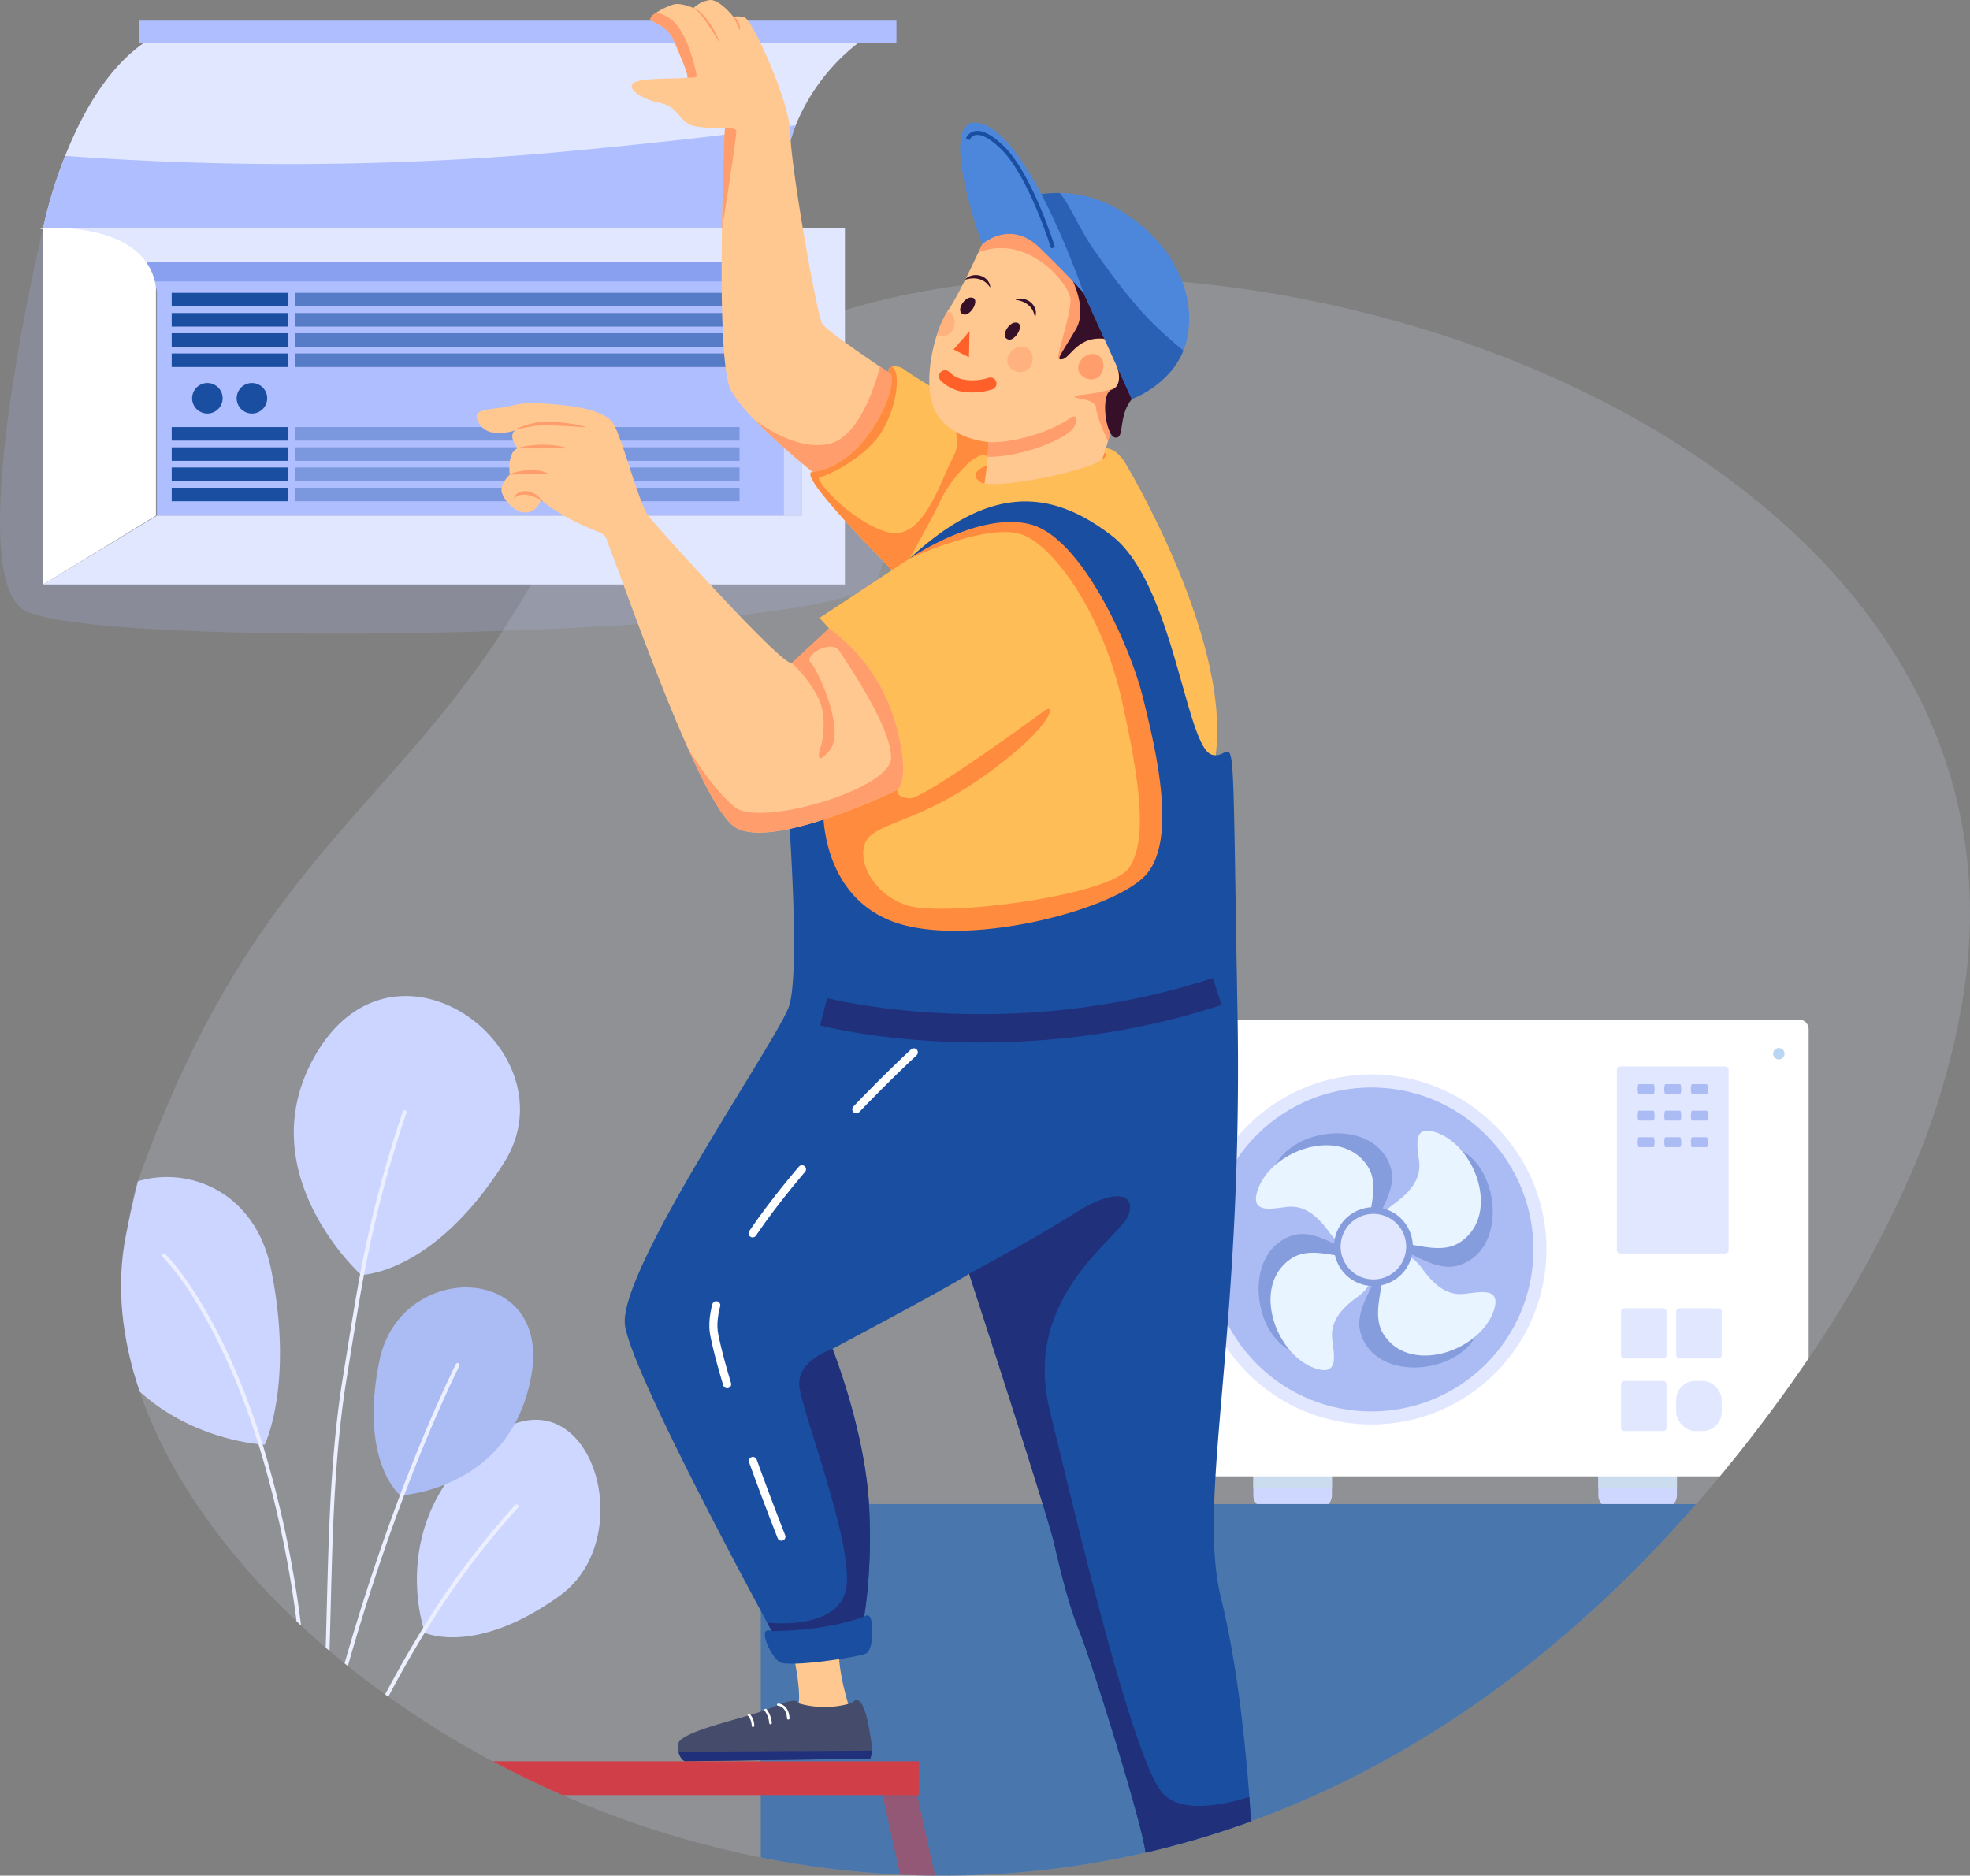 <svg id="v-2" xmlns="http://www.w3.org/2000/svg" width="486.76" height="463.506" viewBox="0 0 486.76 463.506">
  <rect x="0" y="0" width="486.76" height="463.506" fill="#808080" stroke="none"/>
  <path id="Path_36676" data-name="Path 36676" d="M1598.084,820.1a184.827,184.827,0,0,1-14.418,48.615,275.938,275.938,0,0,1-24.107,42.916q-3.09,4.563-6.447,9.192-7.115,9.814-14.43,18.7-.532.648-1.066,1.289-2.9,3.5-5.838,6.855c-.144.166-.29.335-.437.5q-1.934,2.2-3.873,4.34-4.719,5.2-9.5,10.049c-30.787,31.217-63.472,51.626-96.213,63.527a224.161,224.161,0,0,1-26.057,7.721,221.739,221.739,0,0,1-52.009,5.68q-4.32-.036-8.607-.239A231.339,231.339,0,0,1,1300.64,1035a240.769,240.769,0,0,1-49.011-15.413q-8.886-3.875-17.256-8.355a233.67,233.67,0,0,1-25.751-15.963q-.4-.279-.789-.565-4.749-3.423-9.214-7.016c-.272-.219-.543-.437-.813-.658q-1.888-1.532-3.722-3.1-.472-.4-.939-.8-3.124-2.689-6.086-5.455-.558-.518-1.11-1.041c-18.672-17.7-32.236-37.471-38.842-57-4.429-13.091-5.731-26.076-3.352-38.255.939-4.805,1.538-9.409,2.98-13.477,28.183-79.49,63.541-91.664,94.061-142.284,26.262-43.555,26.242-37.424,26.242-37.424C1334.678,594.672,1621.376,657.271,1598.084,820.1Z" transform="translate(-1112.667 -575.986)" fill="#e1e7ff" opacity="0.16"/>
  <path id="Path_36677" data-name="Path 36677" d="M2728.172,2301.954H2715.1a3.173,3.173,0,0,1-3.173-3.173v-7.368h19.418v7.368A3.173,3.173,0,0,1,2728.172,2301.954Zm85.248,0h-13.072a3.173,3.173,0,0,1-3.173-3.173v-7.367h19.417v7.368a3.173,3.173,0,0,1-3.173,3.173Z" transform="translate(-2402.244 -1929.271)" fill="#ced7ff"/>
  <g id="Group_70604" data-name="Group 70604" transform="translate(309.684 362.143)">
    <rect id="Rectangle_18615" data-name="Rectangle 18615" width="19.417" height="5.48" transform="translate(0)" fill="#cadced"/>
    <rect id="Rectangle_18616" data-name="Rectangle 18616" width="19.417" height="5.48" transform="translate(85.247)" fill="#cadced"/>
  </g>
  <path id="Path_36678" data-name="Path 36678" d="M2732.01,1675.817v81.333q-3.091,4.563-6.447,9.192-7.115,9.814-14.43,18.7-.532.648-1.066,1.289h-138.35a2.328,2.328,0,0,1-2.326-2.329V1675.817a2.326,2.326,0,0,1,2.327-2.326H2729.68a2.326,2.326,0,0,1,2.329,2.326Z" transform="translate(-2285.117 -1421.506)" fill="#fff"/>
  <circle id="Ellipse_6303" data-name="Ellipse 6303" cx="43.248" cy="43.248" r="43.248" transform="translate(277.698 308.762) rotate(-45)" fill="#e1e7ff"/>
  <circle id="Ellipse_6304" data-name="Ellipse 6304" cx="40.03" cy="40.03" r="40.03" transform="translate(282.25 308.762) rotate(-45)" fill="#abbbf4"/>
  <path id="Path_36679" data-name="Path 36679" d="M2772.522,1881.658a7.851,7.851,0,0,0,.4-.738c2.017-4.283-3.913-4.2-6.937-4.816-4.473-.906-6.6-4.966-8.029-8.841a8.874,8.874,0,0,0-3.09-4.347,8.145,8.145,0,0,0,.938-2.536c4.091,1.836,8.488,4.579,12.813,3.258,11.74-3.594,10.388-22.494,1.246-28.088a7.866,7.866,0,0,0-.738-.4c-4.284-2.017-4.2,3.913-4.816,6.937-.906,4.473-4.967,6.6-8.841,8.029a10.088,10.088,0,0,0-3.3,1.928,8.13,8.13,0,0,0-2.951-1.13c1.759-3.7,3.806-7.607,2.63-11.458-3.594-11.741-22.494-10.388-28.088-1.246a7.777,7.777,0,0,0-.4.738c-2.017,4.284,3.913,4.2,6.937,4.816,4.473.906,6.6,4.966,8.029,8.841a10.042,10.042,0,0,0,1.976,3.357,8.122,8.122,0,0,0-.543,3.2c-3.885-1.812-8.021-4.173-12.094-2.928-11.74,3.594-10.388,22.494-1.246,28.088a7.834,7.834,0,0,0,.738.4c4.284,2.017,4.2-3.913,4.816-6.937.906-4.473,4.966-6.6,8.841-8.029a8.715,8.715,0,0,0,4.421-3.2,8.119,8.119,0,0,0,2.728.438c-1.819,4.262-4.912,8.882-3.525,13.423C2748.03,1892.153,2766.928,1890.8,2772.522,1881.658Z" transform="translate(-2408.227 -1550.938)" fill="#859cdd"/>
  <path id="Path_36680" data-name="Path 36680" d="M2747.059,1877.631c-2.763-4.322-.511-10.141-.091-14.972l5-4.811s2.381.423,4.585,3.482c2.414,3.349,5.559,6.687,10.11,6.356,3.078-.221,8.767-1.9,7.976,2.773a7.77,7.77,0,0,1-.188.819C2771.517,1881.587,2753.678,1887.972,2747.059,1877.631Zm-3.876-41.443c2.763,4.322.511,10.141.091,14.972l-5,4.811s-2.381-.422-4.585-3.481c-2.414-3.349-5.559-6.687-10.111-6.356-3.078.221-8.766,1.9-7.976-2.773a7.834,7.834,0,0,1,.188-.819C2718.724,1832.232,2736.564,1825.847,2743.183,1836.188Zm22.658,18.784c-4.322,2.763-10.141.511-14.972.091l-4.811-5s.423-2.381,3.481-4.585c3.349-2.414,6.687-5.559,6.356-10.11-.221-3.078-1.9-8.766,2.773-7.976a7.838,7.838,0,0,1,.819.188C2769.8,1830.514,2776.183,1848.353,2765.841,1854.973Zm-41.443,3.874c4.322-2.763,10.141-.511,14.972-.091l4.811,5s-.422,2.381-3.481,4.585c-3.349,2.414-6.687,5.559-6.356,10.111.22,3.078,1.9,8.766-2.773,7.976a7.843,7.843,0,0,1-.819-.188C2720.444,1883.305,2714.057,1865.466,2724.4,1858.846Z" transform="translate(-2405.205 -1547.914)" fill="#e8f4ff"/>
  <circle id="Ellipse_6305" data-name="Ellipse 6305" cx="9.742" cy="9.742" r="9.742" transform="matrix(0.874, -0.486, 0.486, 0.874, 326.102, 304.289)" fill="#859cdd"/>
  <circle id="Ellipse_6306" data-name="Ellipse 6306" cx="8.102" cy="8.102" r="8.102" transform="translate(328.376 304.775) rotate(-28.298)" fill="#e1e7ff"/>
  <path id="Path_36681" data-name="Path 36681" d="M3216.641,1738.2h25.931a.841.841,0,0,1,.842.842v44.547a.842.842,0,0,1-.842.842h-25.931a.841.841,0,0,1-.842-.842v-44.547A.841.841,0,0,1,3216.641,1738.2Zm1.032,59.783h9.559a.841.841,0,0,1,.842.842v10.716a.842.842,0,0,1-.842.842h-9.559a.842.842,0,0,1-.842-.842v-10.716A.841.841,0,0,1,3217.673,1797.983Zm0,17.936h9.559a.842.842,0,0,1,.842.842v10.716a.841.841,0,0,1-.842.842h-9.559a.841.841,0,0,1-.842-.841v-10.716A.842.842,0,0,1,3217.673,1815.919Zm13.624-17.936h9.559a.841.841,0,0,1,.842.842v10.716a.842.842,0,0,1-.842.842H3231.3a.842.842,0,0,1-.842-.842v-10.716A.842.842,0,0,1,3231.3,1797.983Z" transform="translate(-2816.291 -1474.68)" fill="#e1e7ff"/>
  <rect id="Rectangle_18617" data-name="Rectangle 18617" width="11.242" height="12.399" rx="4.721" transform="translate(414.163 341.238)" fill="#e1e7ff"/>
  <path id="Path_36682" data-name="Path 36682" d="M2598.138,1714.2a1.407,1.407,0,1,1-1.407-1.407A1.407,1.407,0,0,1,2598.138,1714.2Zm0,96.45a1.407,1.407,0,1,1-1.407-1.407,1.407,1.407,0,0,1,1.407,1.407Zm149.227-96.45a1.407,1.407,0,1,1-1.407-1.407A1.407,1.407,0,0,1,2747.365,1714.2Z" transform="translate(-2306.428 -1453.805)" fill="#bbd6f2"/>
  <g id="Group_70605" data-name="Group 70605" transform="translate(404.639 267.908)">
    <path id="Path_36683" data-name="Path 36683" d="M3248.481,1765.261h-3.617c-.159,0-.288-.547-.288-1.222h0c0-.675.129-1.222.288-1.222h3.617c.159,0,.288.547.288,1.222h0C3248.77,1764.714,3248.642,1765.261,3248.481,1765.261Zm0,6.56h-3.617c-.159,0-.288-.547-.288-1.222h0c0-.675.129-1.223.288-1.223h3.617c.159,0,.288.547.288,1.223h0C3248.77,1771.274,3248.642,1771.821,3248.481,1771.821Zm0,6.56h-3.617c-.159,0-.288-.547-.288-1.222h0c0-.675.129-1.222.288-1.222h3.617c.159,0,.288.547.288,1.222h0C3248.77,1777.834,3248.642,1778.382,3248.481,1778.382Z" transform="translate(-3244.576 -1762.816)" fill="#abbbf4"/>
  </g>
  <g id="Group_70606" data-name="Group 70606" transform="translate(411.219 267.908)">
    <path id="Path_36684" data-name="Path 36684" d="M3285.391,1765.261h-3.617c-.159,0-.288-.547-.288-1.222h0c0-.675.129-1.222.288-1.222h3.617c.159,0,.288.547.288,1.222h0C3285.68,1764.714,3285.552,1765.261,3285.391,1765.261Zm0,6.56h-3.617c-.159,0-.288-.547-.288-1.222h0c0-.675.129-1.223.288-1.223h3.617c.159,0,.288.547.288,1.223h0C3285.68,1771.274,3285.552,1771.821,3285.391,1771.821Zm0,6.56h-3.617c-.159,0-.288-.547-.288-1.222h0c0-.675.129-1.222.288-1.222h3.617c.159,0,.288.547.288,1.222h0C3285.68,1777.834,3285.552,1778.382,3285.391,1778.382Z" transform="translate(-3281.486 -1762.816)" fill="#abbbf4"/>
  </g>
  <g id="Group_70607" data-name="Group 70607" transform="translate(417.799 267.908)">
    <path id="Path_36685" data-name="Path 36685" d="M3322.3,1765.261h-3.617c-.159,0-.288-.547-.288-1.222h0c0-.675.129-1.222.288-1.222h3.617c.159,0,.288.547.288,1.222h0C3322.59,1764.714,3322.46,1765.261,3322.3,1765.261Zm0,6.56h-3.617c-.159,0-.288-.547-.288-1.222h0c0-.675.129-1.223.288-1.223h3.617c.159,0,.288.547.288,1.223h0C3322.59,1771.274,3322.46,1771.821,3322.3,1771.821Zm0,6.56h-3.617c-.159,0-.288-.547-.288-1.222h0c0-.675.129-1.222.288-1.222h3.617c.159,0,.288.547.288,1.222h0C3322.59,1777.834,3322.46,1778.382,3322.3,1778.382Z" transform="translate(-3318.396 -1762.816)" fill="#abbbf4"/>
  </g>
  <path id="Path_36686" data-name="Path 36686" d="M985.427,576.106s-20.087,83.56-5.083,94.2c14.454,10.248,204.837,7.207,211.15-7.232s-.827-47.461-.827-47.461L1004.452,582.6Z" transform="translate(-974.778 -519.754)" fill="#afbeff" opacity="0.19"/>
  <path id="Path_36687" data-name="Path 36687" d="M1039.967,575.687h-5.459A41.041,41.041,0,0,1,1039.967,575.687Zm182.057,0v71.058H1062.636V591.477a17.733,17.733,0,0,0-.585-2.594,15.457,15.457,0,0,0-2.364-4.723c-4.777-6.467-13.869-8.115-19.72-8.472Z" transform="translate(-1023.86 -519.334)" fill="#afbeff"/>
  <path id="Path_36688" data-name="Path 36688" d="M1331.8,623.63v4.723H1178.114a15.462,15.462,0,0,0-2.364-4.723Z" transform="translate(-1139.923 -558.805)" fill="#899fef"/>
  <path id="Path_36689" data-name="Path 36689" d="M1054.118,584.577h157.871V576.1H1027.73Z" transform="translate(-1018.29 -519.752)" fill="#e1e7ff"/>
  <rect id="Rectangle_18618" data-name="Rectangle 18618" width="4.464" height="71.058" transform="translate(193.699 56.352)" fill="#cfd9ff"/>
  <path id="Path_36690" data-name="Path 36690" d="M1241.757,297.526a49.483,49.483,0,0,0-21.286,24.255,50.406,50.406,0,0,0-2.909,25.407H1034.51a114.023,114.023,0,0,1,5.452-17.841c4.965-12.542,13.672-27.778,27.521-31.821Z" transform="translate(-1023.861 -290.836)" fill="#e1e7ff"/>
  <path id="Path_36691" data-name="Path 36691" d="M1217.561,458.992H1034.51a114.023,114.023,0,0,1,5.452-17.841,756.43,756.43,0,0,0,120.5-.784c28.507-2.612,47.514-4.943,60.009-6.782A50.427,50.427,0,0,0,1217.561,458.992Z" transform="translate(-1023.861 -402.641)" fill="#afbeff"/>
  <rect id="Rectangle_18619" data-name="Rectangle 18619" width="187.179" height="5.518" transform="translate(34.314 5.106)" fill="#afbeff"/>
  <path id="Path_36692" data-name="Path 36692" d="M1034.51,575.769s25.265-1.964,27.878,14.46v56.6l-27.878,17.024Z" transform="translate(-1023.861 -519.416)" fill="#fff"/>
  <path id="Path_36693" data-name="Path 36693" d="M1034.51,664.188l28.128-17.024h159.387V576.1h10.611v88.083Z" transform="translate(-1023.861 -519.752)" fill="#e1e7ff"/>
  <g id="Group_70608" data-name="Group 70608" transform="translate(72.924 105.541)" opacity="0.35">
    <rect id="Rectangle_18620" data-name="Rectangle 18620" width="109.81" height="3.347" transform="translate(0)" fill="#1a4ea1"/>
    <rect id="Rectangle_18621" data-name="Rectangle 18621" width="109.81" height="3.347" transform="translate(0 4.993)" fill="#1a4ea1"/>
    <rect id="Rectangle_18622" data-name="Rectangle 18622" width="109.81" height="3.347" transform="translate(0 9.986)" fill="#1a4ea1"/>
    <rect id="Rectangle_18623" data-name="Rectangle 18623" width="109.81" height="3.347" transform="translate(0 14.979)" fill="#1a4ea1"/>
  </g>
  <rect id="Rectangle_18624" data-name="Rectangle 18624" width="28.646" height="3.347" transform="translate(42.424 72.367)" fill="#1a4ea1"/>
  <rect id="Rectangle_18625" data-name="Rectangle 18625" width="28.646" height="3.347" transform="translate(42.424 77.359)" fill="#1a4ea1"/>
  <rect id="Rectangle_18626" data-name="Rectangle 18626" width="28.646" height="3.347" transform="translate(42.424 82.354)" fill="#1a4ea1"/>
  <rect id="Rectangle_18627" data-name="Rectangle 18627" width="28.646" height="3.347" transform="translate(42.424 87.346)" fill="#1a4ea1"/>
  <g id="Group_70609" data-name="Group 70609" transform="translate(72.924 72.367)" opacity="0.59">
    <rect id="Rectangle_18628" data-name="Rectangle 18628" width="109.81" height="3.347" transform="translate(0 0)" fill="#1a4ea1"/>
    <rect id="Rectangle_18629" data-name="Rectangle 18629" width="109.81" height="3.347" transform="translate(0 4.993)" fill="#1a4ea1"/>
    <rect id="Rectangle_18630" data-name="Rectangle 18630" width="109.81" height="3.347" transform="translate(0 9.986)" fill="#1a4ea1"/>
    <rect id="Rectangle_18631" data-name="Rectangle 18631" width="109.81" height="3.347" transform="translate(0 14.979)" fill="#1a4ea1"/>
  </g>
  <rect id="Rectangle_18632" data-name="Rectangle 18632" width="28.646" height="3.347" transform="translate(42.424 105.541)" fill="#1a4ea1"/>
  <rect id="Rectangle_18633" data-name="Rectangle 18633" width="28.646" height="3.347" transform="translate(42.424 110.533)" fill="#1a4ea1"/>
  <rect id="Rectangle_18634" data-name="Rectangle 18634" width="28.646" height="3.347" transform="translate(42.424 115.527)" fill="#1a4ea1"/>
  <rect id="Rectangle_18635" data-name="Rectangle 18635" width="28.646" height="3.347" transform="translate(42.424 120.52)" fill="#1a4ea1"/>
  <path id="Path_36694" data-name="Path 36694" d="M2260.339,2344.89c-.144.166-.29.334-.437.5q-1.934,2.2-3.873,4.34-4.719,5.2-9.5,10.05c-30.787,31.217-63.472,51.626-96.213,63.527a224.165,224.165,0,0,1-26.056,7.721,221.754,221.754,0,0,1-52.009,5.68q-4.32-.037-8.607-.239a231.372,231.372,0,0,1-34.442-4.243V2344.89Z" transform="translate(-1841.226 -1973.215)" fill="#4977ad"/>
  <path id="Path_36695" data-name="Path 36695" d="M1554.579,2280.661s-10-27.487,14.993-47.478,39.149,23.323,18.325,38.316S1554.579,2280.661,1554.579,2280.661Z" transform="translate(-1449.595 -1877.168)" fill="#ced7ff"/>
  <path id="Path_36696" data-name="Path 36696" d="M1178.076,1751.528s-.177-.007-.512-.033c-.144-.009-.317-.024-.518-.042-.157-.016-.33-.031-.521-.053-4.513-.487-18.032-2.754-29.291-12.93l-.133-.295c-4.429-13.091-5.731-26.076-3.352-38.255q1.409-7.208,2.98-13.477c12.546-3.806,29.03,2.526,32.925,21.79C1185.385,1736.585,1178.076,1751.528,1178.076,1751.528Zm23.808-41.945s-27.551-24.843-11.725-53.579c19.617-35.621,64.535-1.724,47.014,25.9S1201.884,1709.583,1201.884,1709.583Z" transform="translate(-1112.663 -1394.527)" fill="#ccd5ff"/>
  <path id="Path_36697" data-name="Path 36697" d="M1446.177,1799.424a289.537,289.537,0,0,0-10.508,40.054c-.009.042-.016.086-.024.129-1.148,6.137-2.162,12.462-3.341,19.787-.354,2.213-.724,4.515-1.117,6.928-2.792,18.034-3.263,36.536-3.718,54.43-.1,3.831-.2,7.752-.321,11.667q-.472-.4-.939-.8c.113-3.653.206-7.311.3-10.887.456-17.926.931-36.458,3.731-54.557.392-2.415.762-4.719,1.117-6.93,1.179-7.331,2.2-13.661,3.345-19.811.007-.042.016-.082.022-.124a297.087,297.087,0,0,1,10.541-40.183.482.482,0,0,1,.915.3Zm27.559,97.594a205.242,205.242,0,0,0-22.824,30.543l-.215.348c-3.049,4.949-6.02,10.178-9.01,15.843q-.4-.279-.789-.565c3.048-5.774,6.082-11.093,9.194-16.133.075-.122.151-.246.228-.368a205.933,205.933,0,0,1,22.7-30.315.482.482,0,0,1,.713.647Z" transform="translate(-1345.732 -1524.469)" fill="#ecefff"/>
  <path id="Path_36698" data-name="Path 36698" d="M1499.217,2095.993s27.249-1.282,32.378-29.492-32.378-28.851-37.507-3.847S1499.217,2095.993,1499.217,2095.993Z" transform="translate(-1400.33 -1726.445)" fill="#abbbf4"/>
  <path id="Path_36699" data-name="Path 36699" d="M1272.84,2025.464c-4.695,9.706-9.276,20.447-13.619,31.928-.027.073-.055.148-.084.224-5,13.218-9.746,27.652-13.838,42.019-.273-.219-.543-.436-.813-.658,4.057-14.206,8.756-28.467,13.694-41.545.018-.051.038-.1.058-.155,4.376-11.592,9-22.437,13.734-32.231a.482.482,0,0,1,.869.419Zm-39.1,64.158q-.558-.519-1.11-1.042a263.706,263.706,0,0,0-9.356-43.579c-.02-.067-.042-.133-.062-.2-5.4-17.241-11.536-28.886-15.739-35.625a61.923,61.923,0,0,0-7.936-10.634.482.482,0,0,1,.671-.691c.137.135,3.427,3.359,8.053,10.772,4.256,6.819,10.475,18.617,15.932,36.088.02.062.038.124.058.186A266.278,266.278,0,0,1,1233.74,2089.622Z" transform="translate(-1159.349 -1687.934)" fill="#ecefff"/>
  <circle id="Ellipse_6307" data-name="Ellipse 6307" cx="3.774" cy="3.774" r="3.774" transform="matrix(0.23, -0.973, 0.973, 0.23, 46.702, 101.229)" fill="#1a4ea1"/>
  <circle id="Ellipse_6308" data-name="Ellipse 6308" cx="3.774" cy="3.774" r="3.774" transform="matrix(0.23, -0.973, 0.973, 0.23, 57.709, 101.229)" fill="#1a4ea1"/>
  <path id="Path_36700" data-name="Path 36700" d="M2072.71,2535.421s2.855,12.251,1.2,15.07,7.554,6.217,10.1,4.231a25.069,25.069,0,0,1,3.564-2.483s-3.11-8.544-3.312-15.447S2072.71,2535.421,2072.71,2535.421Z" transform="translate(-1876.98 -2128.057)" fill="#ffc890"/>
  <path id="Path_36701" data-name="Path 36701" d="M1962.16,2629.094a5.85,5.85,0,0,1-.368,1.991l-45.754.649s-1.161-.371-1.61-2.361a7.784,7.784,0,0,1-.174-1.662c-.02-3.46,17.154-6.627,22.827-9.1,7.333-3.194,6.818-1.262,6.818-1.262a22.984,22.984,0,0,0,13.512-.079s2.517-4.052,4.346,7.82a17.684,17.684,0,0,1,.4,4Z" transform="translate(-1746.772 -2196.49)" fill="#454b6b"/>
  <path id="Path_36702" data-name="Path 36702" d="M1962.96,2686.67a5.85,5.85,0,0,1-.368,1.991l-45.754.649s-1.161-.371-1.61-2.361Z" transform="translate(-1747.572 -2254.064)" fill="#20307b"/>
  <path id="Path_36703" data-name="Path 36703" d="M2016.6,2626.575a.3.3,0,0,1-.321-.261,6.027,6.027,0,0,0-1.157-3.12.256.256,0,0,1,.075-.388.352.352,0,0,1,.446.065,6.472,6.472,0,0,1,1.275,3.409.3.3,0,0,1-.3.294Zm-4.334.672a.3.3,0,0,1-.321-.261,3.94,3.94,0,0,0-.93-2.556.254.254,0,0,1,.011-.392.354.354,0,0,1,.45.006,4.333,4.333,0,0,1,1.107,2.909.3.3,0,0,1-.3.294Zm8.726-1.842a.3.3,0,0,1-.321-.263c-.178-3.028-2.149-3.125-2.169-3.125a.3.3,0,0,1-.308-.288.31.31,0,0,1,.332-.268c.105,0,2.575.121,2.783,3.651a.3.3,0,0,1-.3.292Z" transform="translate(-1826.213 -2200.48)" fill="#fff"/>
  <path id="Path_36704" data-name="Path 36704" d="M1916.942,361.292c-.614,3.069-7.876,12.478-11.253,15.342s-10.637,0-10.637,0a167.553,167.553,0,0,1-14.5-13l-.007,0a38.8,38.8,0,0,1-5.643-7.048c-4.194-7.466-1.533-64.85-1.533-64.85a43.707,43.707,0,0,1-7.262-.512c-3.888-.614-4.092-4.808-8.594-5.727s-8.386-3.376-6.853-4.912,12.992-1.021,13.4-1.431-1.431-4.706-3.272-9-5.831-4.5-5.831-5.523c0-.39.6-.944,1.429-1.5a16.711,16.711,0,0,1,4.4-2.076c1.739-.41,4.808.922,4.808.922a7.339,7.339,0,0,1,3.886-1.945c2.455-.408,6.035,4.194,6.035,4.194s.512-.408,2.557,0,11.456,21.38,11.456,28.846,6.547,44.9,7.876,46.951c.995,1.527,9.861,7.615,14.286,10.6,1.5,1.013,2.49,1.666,2.49,1.666C1918.067,352.374,1917.555,358.223,1916.942,361.292Z" transform="translate(-1694.234 -260)" fill="#ffc890"/>
  <path id="Path_36705" data-name="Path 36705" d="M2056.294,778.977c-.614,3.068-7.876,12.478-11.253,15.342s-10.637,0-10.637,0a167.553,167.553,0,0,1-14.5-13c.268.219,10.123,8.158,18.8,5.98,7.109-1.786,11.08-14.279,12.34-19,1.5,1.012,2.49,1.666,2.49,1.666C2057.419,770.06,2056.907,775.909,2056.294,778.977Z" transform="translate(-1833.587 -677.685)" fill="#ff9d6c"/>
  <path id="Path_36706" data-name="Path 36706" d="M2149.662,792.573c-1.533,9.411-24.337,32.834-25.516,31.606S2093.4,794,2098.52,793.9c0,0,6.239-.2,12.376-7.466s8.184-15.772,6.75-16.887c-.782-.609-.434-1.4.49-1.666a3.775,3.775,0,0,1,3.192.857c1.952,1.445,8.244,5.189,11.877,7.26,1.509.862,2.559,1.433,2.647,1.433C2136.16,777.435,2151.2,783.161,2149.662,792.573Z" transform="translate(-1897.701 -677.268)" fill="#febd57"/>
  <path id="Path_36707" data-name="Path 36707" d="M2149.662,792.99c-1.533,9.411-24.337,32.834-25.516,31.606s-30.742-30.175-25.627-30.277c0,0,6.239-.2,12.376-7.466s8.184-15.772,6.75-16.887c-.782-.609-.434-1.4.49-1.666,2.065,1.181,1.5,9.042-2.349,15.7s-13.647,11.317-15.478,11.591,7.6,10.92,16.51,13.548,13.131-12.382,16.415-18.555-2.628-10.993-2.628-10.993,1.017-1.376,2.6-3.175c1.509.862,2.559,1.433,2.647,1.433C2136.16,777.852,2151.2,783.579,2149.662,792.99Z" transform="translate(-1897.701 -677.685)" fill="#ff8c3e"/>
  <path id="Path_36708" data-name="Path 36708" d="M2321.762,887.455s-6.118-.294-5.632,3.785,29.423,1.365,35.347-3.785c0,0-.044-1.168,0-2.236s-4.953-.777-4.953-.777Z" transform="translate(-2076.984 -773.094)" fill="#ff8c3e"/>
  <path id="Path_36709" data-name="Path 36709" d="M2312.824,597.584c-2.116,4.4-5.929,22.99-8.47,27.368s-30.638,8.612-29.085,7.059,2.14-13.918,2.14-13.918-10.47-.764-13.517-8.421c-2.038-5.127-1.026-12.533.76-18.058a25.186,25.186,0,0,1,2.61-5.845c.082-.124.162-.239.241-.35,1.606-2.22,4.83-8.709,7.382-14.166a85.838,85.838,0,0,0,3.645-8.419c.437.073,11.472,2,21.027,4.728,6.011,1.717,11.437,3.755,13.266,5.856C2317.625,578.925,2314.942,593.184,2312.824,597.584Z" transform="translate(-2033.154 -508.848)" fill="#ffc890"/>
  <path id="Path_36710" data-name="Path 36710" d="M2350.773,597.583c-1.48.815,3.616-12.62,2.619-15.577s-5.829-9.272-12.89-11.261a14.807,14.807,0,0,0-9.744.507,85.845,85.845,0,0,0,3.645-8.419c.437.073,11.472,2,21.028,4.728,3.777,3.489,4.732,7.772,5.532,11.288C2362.059,583.683,2352.254,596.766,2350.773,597.583Zm4.785,8.921s6.407-.584,9.127-1.943-1.88,13.282-1.88,13.282-2.781-5.61-2.975-8.28S2351.867,607.573,2355.558,606.5Z" transform="translate(-2089.026 -508.848)" fill="#ff9d6c"/>
  <path id="Path_36711" data-name="Path 36711" d="M2443.935,613.444s6.89,10.164,3.2,16.476-5.235,7.89-3.2,7.392,4.268-7.2,13.008-4.382-3.593-20.587-5.244-21.558S2443.935,613.444,2443.935,613.444Zm13.452,25.967s1.5,4.492-1.415,5.463-1.5,11.556.9,11.847.557-5.147,4.052-9.516,1.165-8.448,0-9.031S2457.387,639.41,2457.387,639.41Z" transform="translate(-2181.284 -548.576)" fill="#361029"/>
  <path id="Path_36712" data-name="Path 36712" d="M2136.024,885.569s-5.015,1.723-1.635,4.081,34.633-4.042,30.718-7.287l.339-1.067s2.349-.135,4.629,3.4c0,0,27.629,45.423,22.165,74.567,0,0,3.974,52.99-44.544,51.665s-50.175-10.432-53.155-20.865-3.312-24.342-3.312-24.342,10.868-34.065,5.8-39.908c-.62-.714-2.335-2.586-2.335-2.586l22.207-14.635s5.465-9.593,7.783-14.566,9.16-12.9,11.535-10.6Z" transform="translate(-1892.197 -770.537)" fill="#febd57"/>
  <path id="Path_36713" data-name="Path 36713" d="M2143.512,1017.733s-29.726,21.859-33.313,21.688-3.086-2.09-3.086-2.09l-24.163,6.788,1.476,13.838s-5.747,31.434,52.68,20.5,40.574-43.137,40.574-43.137-11.1-42.88-15.461-47.579-15.8-18.28-23.063-19.219-21.738,6.188-29.063,11.679c0,0,20.607-9.714,28.893-5.529s19.219,20.671,23.661,40.831,6.321,34,1.794,41-45.848,12.289-54.839,9.4c-9.823-3.161-13.411-13.582-9.14-17.255s13.838-4.271,29.555-15.8S2146.355,1015.662,2143.512,1017.733Z" transform="translate(-1885.394 -842.144)" fill="#ff8c3e"/>
  <path id="Path_36714" data-name="Path 36714" d="M1995.429,1281.273a224.161,224.161,0,0,1-26.057,7.721c-.74-7.167-13.718-48.378-16.268-54.548-2.554-6.186-4.438-13.854-6.321-21.922-.368-1.575-1.389-5.065-2.8-9.668-5.809-19-18.187-56.912-18.187-56.912-4.3,2.96-33.76,18.562-33.76,18.562l0,0c.1.266,7.94,20.028,9.008,38.33v.018c1.074,18.42-1.748,30.919-1.748,30.919l-20.848,3.093s-.959-1.75-2.572-4.737c-.47-.868-.995-1.843-1.569-2.909-9.427-17.542-31.823-59.983-33.518-70.367-2.153-13.18,37.659-70.613,40.484-78.952s0-46.539,0-46.539l8.481-1.859s-.64,20.735,17.21,27.415,54.337-2.69,62.409-11.432,2.422-31.609-.68-44.117-15.057-39.409-27.833-42.637c-12.518-3.162-29.13,8.029-29.807,8.488,19.687-18.229,34.788-17.361,49.982-5.663s18.293,51.783,24.614,54.069,4.976-18.158,6.456,63.35c1.088,59.858-4.936,96.647-5.76,121.877-.3,9.128.082,16.74,1.726,23.387,4.134,16.725,6.106,37.236,6.959,49C1995.212,1277.658,1995.338,1279.706,1995.429,1281.273Z" transform="translate(-1686.341 -831.18)" fill="#1a4ea1"/>
  <path id="Path_36715" data-name="Path 36715" d="M1739.378,914.469s-31.3,15.234-40.24,9.108c-3.037-2.083-7.183-9.761-11.49-19.379v0c-8.37-18.694-17.347-44.711-19.973-51.16,0,0,0-1.491-2.151-2.32s-9.108-3.631-14.241-7.943c0,0-.749,3.055-3.74,3.148s-5.982-3.738-5.982-5.607,2.056-3.74,2.056-3.74-.747-5.5,1.963-6.534c0,0-2.519-2.9-.658-4.4-.208.071-6.208,2.087-8.6-1.312-2.43-3.458.467-3.738,4.486-4.205s4.489-1.5,11.031-1.123,15.05,1.4,17.292,4.861,6.449,20.1,8.787,22.995,32.809,36.828,35.333,36.268,9.232-8.563,9.232-8.563a43.736,43.736,0,0,1,16.229,22.687C1743.02,912.151,1739.378,914.469,1739.378,914.469Z" transform="translate(-1517.66 -719.281)" fill="#ffc890"/>
  <path id="Path_36716" data-name="Path 36716" d="M1980.045,1170.937s-31.3,15.234-40.24,9.108c-3.037-2.083-7.183-9.762-11.49-19.379.111.188,5.572,9.544,11.587,14.54,6.075,5.047,38.6-4.393,38.6-12.168s-10.779-23.281-12.742-26.367-8.919,1.052-7.169,2.753,8.96,17.073,4.528,22.033c-4.148,4.642-1.794-1.847-1.794-1.847s1.663-6.65-.956-11.7a30.6,30.6,0,0,0-6.449-8.319c2.149-2.009,9.232-8.563,9.232-8.563a43.736,43.736,0,0,1,16.229,22.687C1983.687,1168.62,1980.045,1170.937,1980.045,1170.937Z" transform="translate(-1758.327 -975.75)" fill="#ff9d6c"/>
  <path id="Path_36717" data-name="Path 36717" d="M2157.544,2072.721a224.215,224.215,0,0,1-26.057,7.721c-.74-7.167-13.718-48.378-16.268-54.548-2.554-6.186-4.438-13.854-6.321-21.922-.368-1.575-1.389-5.065-2.8-9.668-5.809-19-18.187-56.912-18.187-56.912s17.172-9.21,25.979-14.888,15.065-5.678,13.559,0-26.566,19.931-19.656,48.438c1.577,6.507,3.525,14.622,5.676,23.362,7.282,29.555,16.92,66.23,22.554,71.776,4.7,4.626,14.642,2.621,21.123.607C2157.326,2069.106,2157.453,2071.154,2157.544,2072.721Zm-96.127-47.5-20.848,3.093s-.959-1.75-2.572-4.737c0,0,18.621,2.355,19.674-9.409s-10.987-42.513-11.7-48.934,8.184-9.283,8.184-9.283l0,0c.1.266,7.94,20.028,9.008,38.33C2064.242,2012.715,2061.417,2025.224,2061.417,2025.224Z" transform="translate(-1848.456 -1622.627)" fill="#20307b"/>
  <path id="Path_36718" data-name="Path 36718" d="M2036.5,2503.034s12.539.186,22.842-3.573c0,0,1.621-1.435,1.876,1.787s0,6.457-1.362,7.308-19.238,3.575-21.451,2.128S2032.633,2501.512,2036.5,2503.034Z" transform="translate(-1845.812 -2099.969)" fill="#1a4ea1"/>
  <path id="Path_36719" data-name="Path 36719" d="M1682.732,375a22.355,22.355,0,0,1,4.2-1.4c.181-.041.36-.086.542-.124s.365-.07.55-.1c.369-.064.741-.118,1.139-.15.769-.053,1.5-.043,2.236-.023a41.664,41.664,0,0,1,4.368.387,29.218,29.218,0,0,1,4.314.888l-.007.089-4.351-.271c-1.451-.083-2.9-.161-4.353-.2-.725-.025-1.452-.044-2.173-.025a20.434,20.434,0,0,0-2.158.233c-.718.108-1.433.232-2.147.366s-1.427.268-2.139.415Zm.535,4.684a15.8,15.8,0,0,1,3.072-.627,26.581,26.581,0,0,1,6.164-.007,15.345,15.345,0,0,1,3.073.634l0,.089-3.076-.015-3.076.008-6.153.008Zm-1.966,6.534a9.7,9.7,0,0,1,2.365-.778,14.583,14.583,0,0,1,2.419-.285,12.905,12.905,0,0,1,2.452.139,7.933,7.933,0,0,1,1.228.293,5.454,5.454,0,0,1,.6.246,1.775,1.775,0,0,1,.546.391l-.044.077a3.508,3.508,0,0,0-1.153-.236c-.4-.036-.8-.053-1.2-.059-.8-.013-1.6.007-2.4.04s-1.6.06-2.4.108l-2.4.154Zm1.1,5.957a1.614,1.614,0,0,1,.432-.957,1.518,1.518,0,0,1,.193-.192,2.128,2.128,0,0,1,.215-.171c.075-.05.154-.1.233-.143a1.275,1.275,0,0,1,.245-.119,3.7,3.7,0,0,1,2.066-.2,5.7,5.7,0,0,1,.953.267c.148.066.3.129.441.2.072.036.145.07.216.108s.136.085.2.127c.133.088.265.179.392.275a3.025,3.025,0,0,1,.367.307,4.953,4.953,0,0,1,.635.744l-.043.078-.8-.389c-.265-.134-.544-.235-.815-.353a3.761,3.761,0,0,0-.417-.152l-.421-.138c-.14-.049-.286-.07-.428-.107a3.948,3.948,0,0,0-.432-.089,4.246,4.246,0,0,0-1.74.014,2.7,2.7,0,0,0-.414.133,1.947,1.947,0,0,0-.2.095,1.266,1.266,0,0,0-.188.108,1.892,1.892,0,0,0-.619.594Zm45.046-104.294c-.193.385-2.273.244-2.273.244.41-.41-1.431-4.706-3.272-9s-5.831-4.5-5.831-5.523c0-.39.6-.944,1.429-1.5a8.567,8.567,0,0,1,5.078,3.037C1725.715,278.911,1727.636,287.5,1727.444,287.879Zm-.729-16.965a2.421,2.421,0,0,1,.653.279,6.072,6.072,0,0,1,.585.393c.185.144.361.3.537.451s.336.322.5.49q.479.5.906,1.051c.28.368.543.745.8,1.117s.5.765.733,1.155.464.786.669,1.2a14.617,14.617,0,0,1,1.078,2.532l-.047.025c-.436-.793-.907-1.568-1.388-2.335s-.978-1.525-1.488-2.274a26.759,26.759,0,0,0-1.591-2.2,12.475,12.475,0,0,0-.906-1.008c-.161-.158-.327-.312-.5-.454a2.806,2.806,0,0,0-.556-.371Zm9.937,2.261a2.527,2.527,0,0,1,.726.61,3.479,3.479,0,0,1,.479.752,3.387,3.387,0,0,1,.276.855,2.185,2.185,0,0,1-.025.959l-.051.015c-.094-.274-.206-.542-.318-.809s-.238-.53-.365-.791-.248-.525-.378-.786l-.392-.779Zm-2.171,27.53s2.542-.292,2.787.565-3.534,24.378-3.534,24.378S1734.143,303.079,1734.48,300.7Z" transform="translate(-1555.348 -268.969)" fill="#ff9d6c"/>
  <path id="Path_36720" data-name="Path 36720" d="M1762.77,2701.48v8.354h-88.043q-8.886-3.875-17.256-8.354Z" transform="translate(-1535.766 -2266.234)" fill="#d03e48"/>
  <path id="Path_36721" data-name="Path 36721" d="M2206.578,2740q-4.32-.037-8.607-.239l-4.343-19.656-.957-4.327,8.157-1.8,1.354,6.128Z" transform="translate(-1975.557 -2276.502)" fill="#d03e48" opacity="0.55"/>
  <path id="Path_36722" data-name="Path 36722" d="M2427.272,563.4a17.99,17.99,0,0,1-.939,3.082c-3.53,8.738-12.755,11.97-12.755,11.97l-11.919-26.263s-14.492-21.708-16.24-22.775c-.157-.1,4.119-2,10.364-1.9a29.664,29.664,0,0,1,14.786,4.227C2423.678,539.516,2429.6,552.335,2427.272,563.4Z" transform="translate(-2133.939 -479.826)" fill="#4d87db"/>
  <path id="Path_36723" data-name="Path 36723" d="M2426.332,566.485c-3.529,8.738-12.755,11.97-12.755,11.97l-11.919-26.263s-14.492-21.708-16.24-22.775c-.157-.1,4.119-2,10.364-1.9,2.519,2.907,4.747,8.715,8.41,13.991C2415.425,557.691,2420.645,561.584,2426.332,566.485Z" transform="translate(-2133.938 -479.826)" fill="#1a4ea1" opacity="0.66"/>
  <path id="Path_36724" data-name="Path 36724" d="M2311.01,460.085s6.832-6.275,14.111.748,10.944,11.237,10.944,11.237-12.861-37.924-25.054-41.754S2311.01,460.085,2311.01,460.085Z" transform="translate(-2068.346 -399.703)" fill="#4d87db"/>
  <path id="Path_36725" data-name="Path 36725" d="M2343.8,843.671s3.728.453,10.623-1.586,9.808-4.564,9.808-4.564,2.19-1.068.852,2.136-13.547,7.852-21.523,7.664Z" transform="translate(-2099.549 -734.426)" fill="#ff9d6c"/>
  <path id="Path_36726" data-name="Path 36726" d="M2316.1,445.721s1.6-4.738,8.566,2.043,12.516,24.777,12.516,24.777" transform="translate(-2076.981 -411.289)" fill="none" stroke="#1a4ea1" stroke-miterlimit="10" stroke-width="1"/>
  <path id="Path_36727" data-name="Path 36727" d="M2469.1,753.956c-.2,2.3,2.854,3.722,4.688,2.645,1.853-1.088,2.259-4.622.112-5.634C2471.8,749.978,2469.29,751.768,2469.1,753.956Z" transform="translate(-2202.693 -663.213)" fill="#ff9d6c"/>
  <path id="Path_36728" data-name="Path 36728" d="M2290.751,703.514c-.2,2.3,2.854,3.722,4.688,2.645,1.853-1.088,2.259-4.622.112-5.634C2293.452,699.536,2290.945,701.326,2290.751,703.514Zm-14.59-6.268a3.2,3.2,0,0,1-2.809.084,25.177,25.177,0,0,1,2.61-5.845,3.063,3.063,0,0,1,.312.126C2278.421,692.624,2278.015,696.157,2276.161,697.245Z" transform="translate(-2041.853 -614.564)" fill="#ff9d6c" opacity="0.5"/>
  <path id="Path_36729" data-name="Path 36729" d="M2116.37,1639.4s45.5,11.975,97.245-5.013" transform="translate(-1912.857 -1389.377)" fill="none" stroke="#20307b" stroke-miterlimit="10" stroke-width="7"/>
  <path id="Path_36730" data-name="Path 36730" d="M2013.055,1718.75s-53.47,49.293-49.293,69.9,22.532,64.61,22.532,64.61" transform="translate(-1787.264 -1458.697)" fill="none" stroke="#fff" stroke-linecap="round" stroke-miterlimit="10" stroke-width="2" stroke-dasharray="20"/>
  <path id="Path_36731" data-name="Path 36731" d="M2305.87,650.7a1.281,1.281,0,0,0,1.52.212,3.742,3.742,0,0,0,1.2-1.117c.776-.972,1.4-3.188-.636-2.912C2306.671,647.054,2304.909,649.531,2305.87,650.7Zm11.041,6.188a1.28,1.28,0,0,0,1.52.212,3.738,3.738,0,0,0,1.2-1.117c.776-.972,1.4-3.188-.636-2.912C2317.709,653.242,2315.948,655.719,2316.911,656.885Zm-10.063-14.531a3.293,3.293,0,0,1,1.68-.939,3.992,3.992,0,0,1,1.976.029,3.946,3.946,0,0,1,.942.4,3.633,3.633,0,0,1,.789.643,2.984,2.984,0,0,1,.792,1.779l-.076.047a5.571,5.571,0,0,0-.53-.679,4.562,4.562,0,0,0-.625-.586,4.228,4.228,0,0,0-1.526-.744,5.248,5.248,0,0,0-1.7-.176,6.575,6.575,0,0,0-.855.1,5.647,5.647,0,0,0-.836.206Zm12.488,4.981a3.293,3.293,0,0,1,1.919-.142,3.992,3.992,0,0,1,1.78.86,3.948,3.948,0,0,1,.686.76,3.637,3.637,0,0,1,.444.916,2.984,2.984,0,0,1-.032,1.947l-.088.011a5.614,5.614,0,0,0-.194-.839,4.586,4.586,0,0,0-.32-.795,4.228,4.228,0,0,0-1.07-1.319,5.249,5.249,0,0,0-1.466-.876,6.57,6.57,0,0,0-.818-.268,5.656,5.656,0,0,0-.845-.166Z" transform="translate(-2068.349 -573.33)" fill="#361029"/>
  <path id="Path_36732" data-name="Path 36732" d="M2284.62,781.7a8.606,8.606,0,0,0,4.009,2.212,14.456,14.456,0,0,0,7.2-.417" transform="translate(-2051.113 -688.699)" fill="none" stroke="#ff6029" stroke-linecap="round" stroke-miterlimit="10" stroke-width="3"/>
  <path id="Path_36733" data-name="Path 36733" d="M2300.35,718.949l-3.95,4.542,3.806,1.929Z" transform="translate(-2060.793 -637.131)" fill="#ff6029"/>
</svg>
